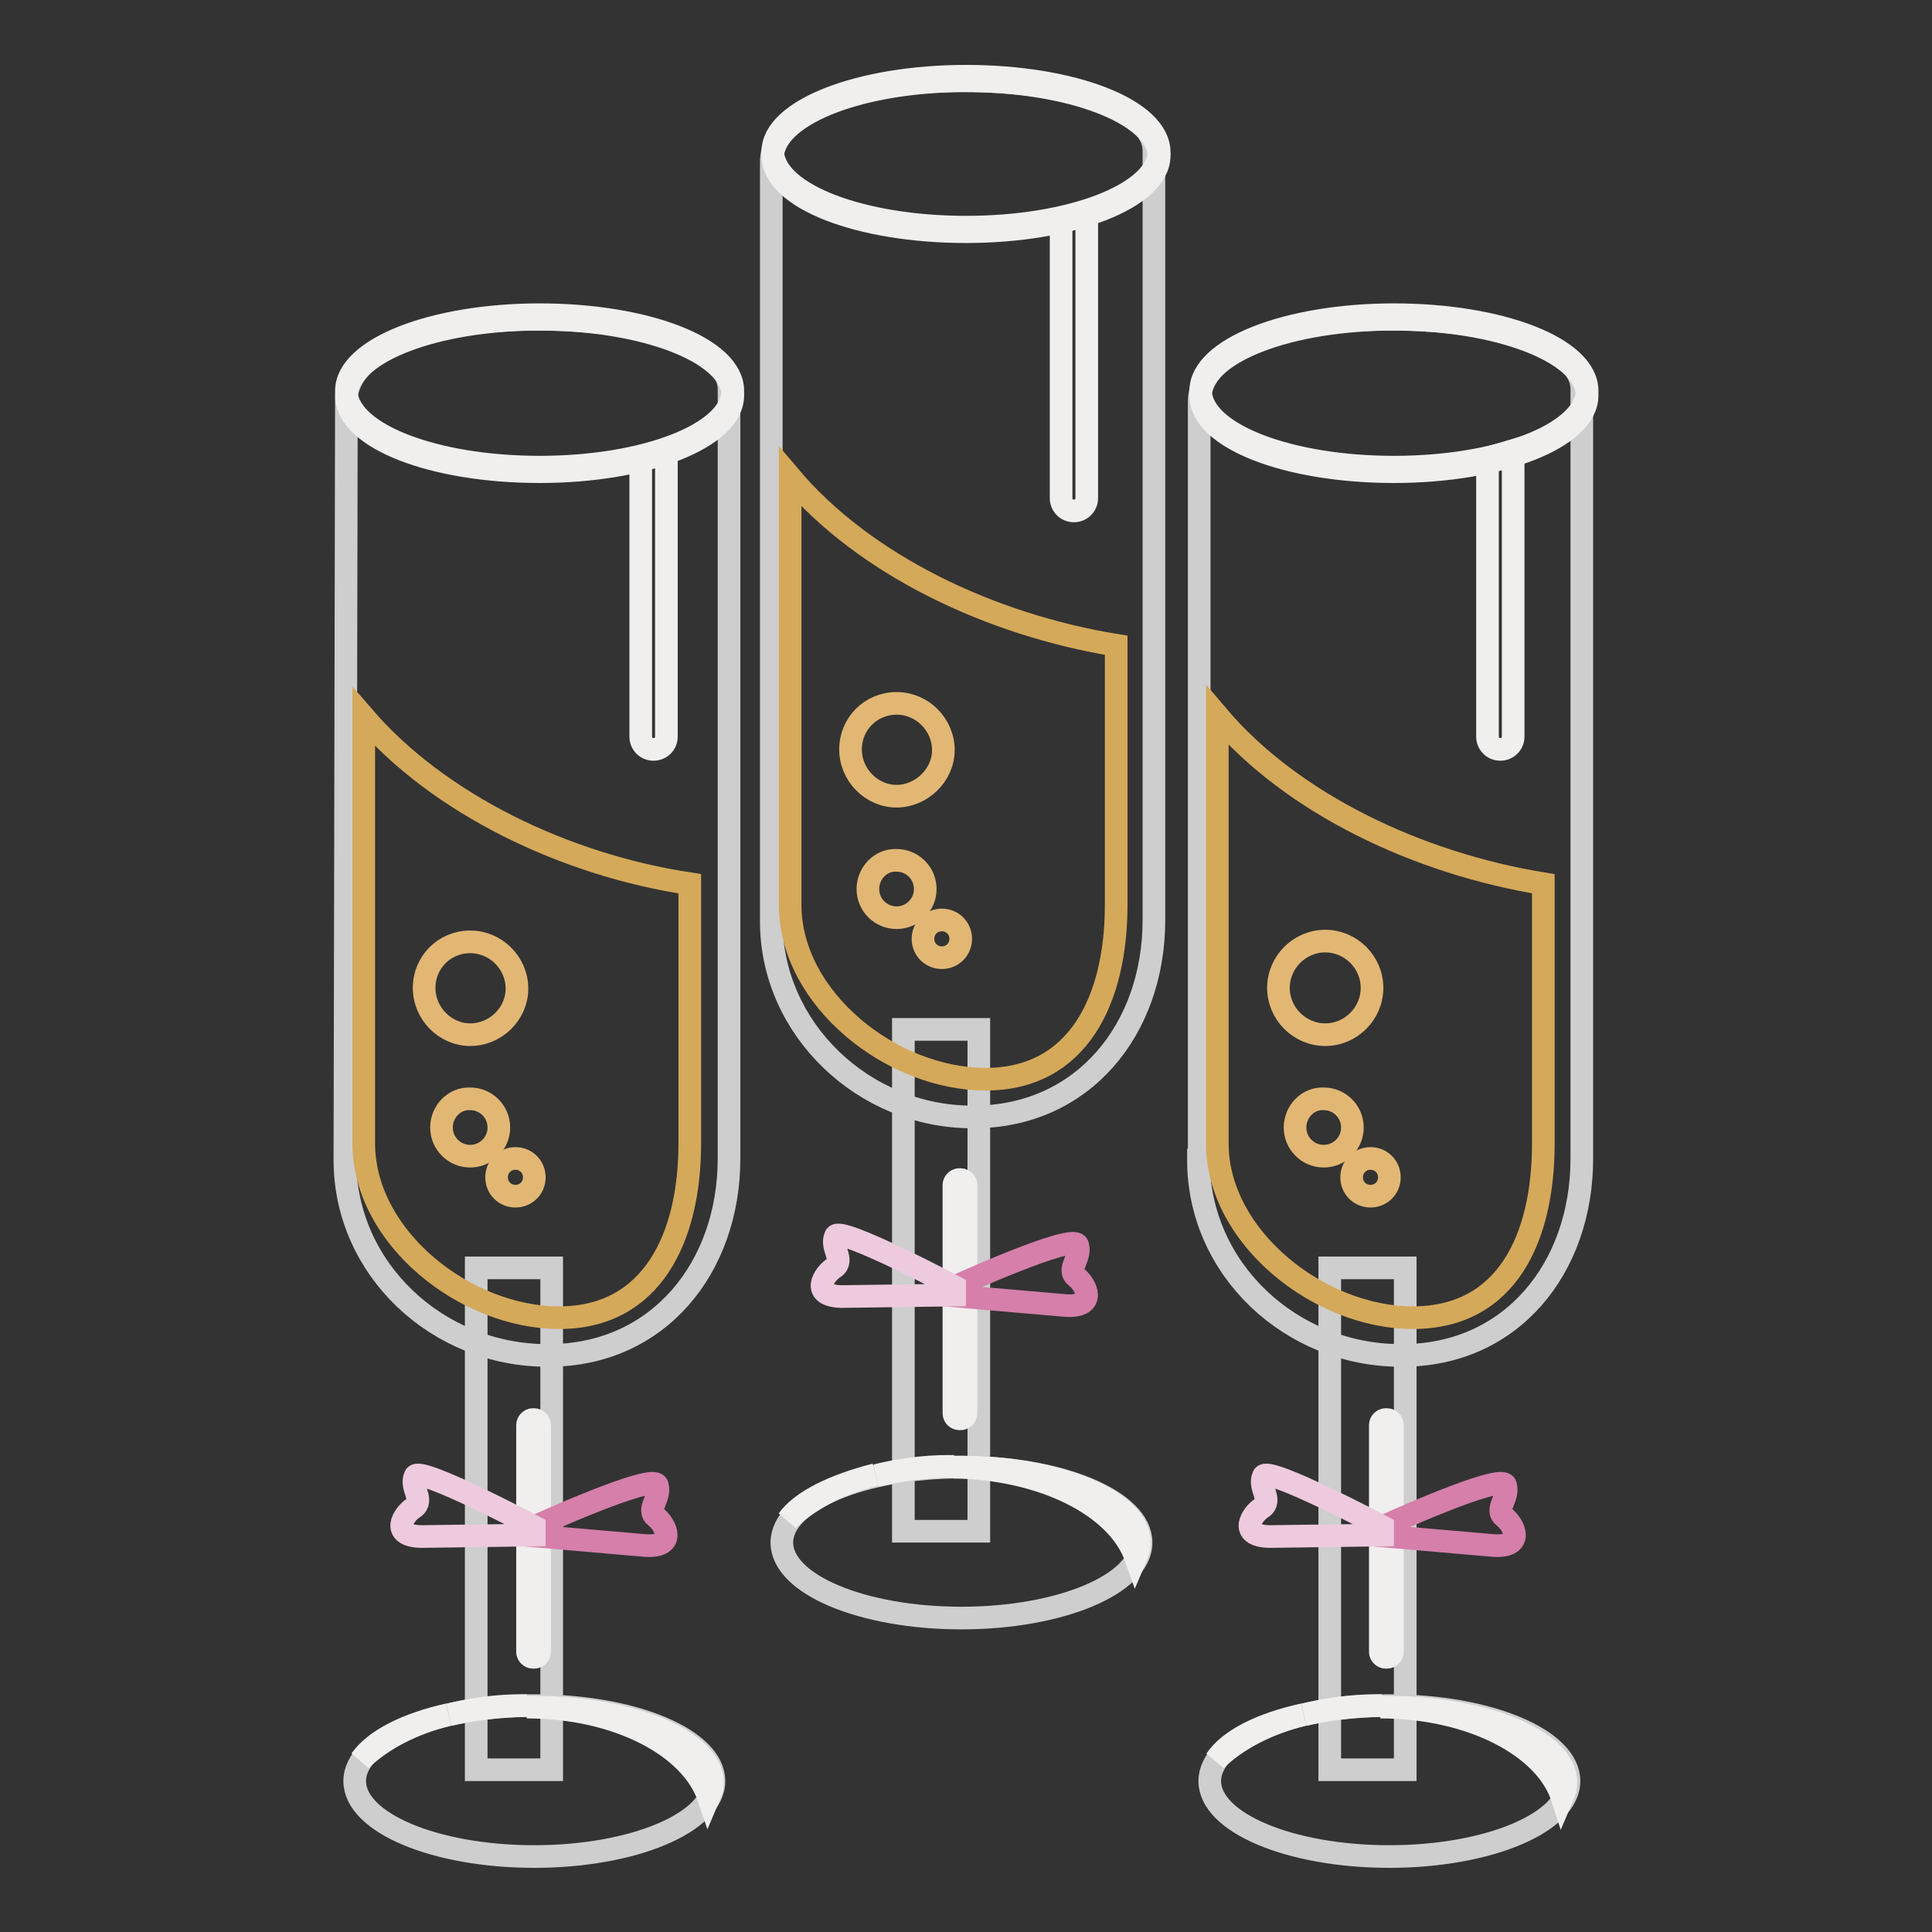 <?xml version="1.0" encoding="utf-8"?>
<!-- Svg Vector Icons : http://www.onlinewebfonts.com/icon -->
<!DOCTYPE svg PUBLIC "-//W3C//DTD SVG 1.1//EN" "http://www.w3.org/Graphics/SVG/1.1/DTD/svg11.dtd">
<svg version="1.1" xmlns="http://www.w3.org/2000/svg" xmlns:xlink="http://www.w3.org/1999/xlink" x="0px" y="0px" viewBox="0 0 256 256" enable-background="new 0 0 256 256" xml:space="preserve">
<rect x="0" y="0" width="256" height="256" fill="#333333" stroke="none"/>
<g> <path stroke-width="3" fill-opacity="0" stroke="#cececf"  d="M63.1,168h10v66.5h-10V168z"/> <path stroke-width="3" fill-opacity="0" stroke="#f0efee"  d="M71.5,218.9c0,0.3-0.3,0.7-0.7,0.7h-0.2c-0.3,0-0.7-0.3-0.7-0.7v-30.1c0-0.3,0.3-0.7,0.7-0.7h0.2 c0.3,0,0.7,0.3,0.7,0.7V218.9z"/> <path stroke-width="3" fill-opacity="0" stroke="#cececf"  d="M47,236c0,5.5,10.6,10,23.8,10c13.1,0,23.8-4.5,23.8-10c0,0,0,0,0,0c0-5.5-10.6-10-23.8-10 C57.7,226,47,230.5,47,236L47,236z"/> <path stroke-width="3" fill-opacity="0" stroke="#f0efee"  d="M47.8,233.2c2.8-2.7,6.8-4.8,11.6-6C54,228.4,49.7,230.5,47.8,233.2z M93.9,238.2c0.3-0.7,0.5-1.3,0.5-2 c0-5.5-10.6-10-23.8-10h-0.8C81.8,226.2,91.6,231.4,93.9,238.2L93.9,238.2z M69.1,226c-3.5,0-6.7,0.5-9.6,1.2 c3.2-0.7,6.5-1.2,10.3-1.2H69.1z"/> <path stroke-width="3" fill-opacity="0" stroke="#d57faa"  d="M70.8,202.3c0,0,15.8-7.2,16.3-5.5c0.5,1.7-1.5,3.2-0.2,4.2c1.3,1,2.8,4-1.3,3.8l-15-1.3L70.8,202.3z"/> <path stroke-width="3" fill-opacity="0" stroke="#edcadd"  d="M70.8,202.3c0,0-15.3-8.1-15.8-6.7c-0.7,1.5,1.3,3.2-0.2,4.2c-1.3,0.8-3.2,3.7,1,3.8l15-0.2V202.3z"/> <path stroke-width="3" fill-opacity="0" stroke="#cececf"  d="M45.7,153.7c0,14.5,12.3,25.9,26.8,25.9h0.2c14.5,0,23.9-11.6,23.9-26.1V51.6c0-5.7-11-9.3-25.4-9.3 s-25.3,4.2-25.3,10.8L45.7,153.7z"/> <path stroke-width="3" fill-opacity="0" stroke="#f0efee"  d="M71.5,42.3c13.8,0,25.1,4.3,25.6,9.8v-0.3c0-5.7-11.5-10.1-25.6-10.1s-25.6,4.5-25.6,10.1v0.3 C46.5,46.6,57.7,42.3,71.5,42.3z M71.5,61.9c-13.8,0-25.1-4.3-25.6-9.8v0.3c0,5.7,11.5,10.1,25.6,10.1s25.6-4.5,25.6-10.1v-0.3 C96.6,57.6,85.3,61.9,71.5,61.9z"/> <path stroke-width="3" fill-opacity="0" stroke="#d5a95a"  d="M48.2,151.5c0,12.5,13.5,23.1,25.9,23.1c12.3,0,17.3-10.6,17.3-23.1v-34.4c-16.6-2.5-33.3-10.6-43.2-22.1 V151.5z"/> <path stroke-width="3" fill-opacity="0" stroke="#e2b774"  d="M56.2,130.9c0,3.4,2.8,6.2,6.1,6.2c3.4,0,6.2-2.8,6.2-6.1c0,0,0,0,0,0c0-3.4-2.8-6.2-6.2-6.2 C58.9,124.8,56.2,127.5,56.2,130.9L56.2,130.9z"/> <path stroke-width="3" fill-opacity="0" stroke="#e2b774"  d="M58.5,149.4c0,2.1,1.7,3.8,3.8,3.8c2.1,0,3.8-1.7,3.8-3.8c0-2.1-1.7-3.8-3.8-3.8 C60.2,145.5,58.5,147.3,58.5,149.4C58.5,149.4,58.5,149.4,58.5,149.4z"/> <path stroke-width="3" fill-opacity="0" stroke="#e2b774"  d="M65.8,156c0,1.4,1.1,2.5,2.5,2.5s2.5-1.1,2.5-2.5c0,0,0,0,0,0c0-1.4-1.1-2.5-2.5-2.5 C66.9,153.5,65.8,154.6,65.8,156C65.8,156,65.8,156,65.8,156z"/> <path stroke-width="3" fill-opacity="0" stroke="#f0efee"  d="M88.3,59.7v37.9c0,1-0.8,1.7-1.7,1.7c-1,0-1.7-0.8-1.7-1.7V60.7L88.3,59.7z"/> <path stroke-width="3" fill-opacity="0" stroke="#cececf"  d="M119.7,136.4h10v66.5h-10V136.4z"/> <path stroke-width="3" fill-opacity="0" stroke="#f0efee"  d="M128,187.3c0,0.3-0.3,0.7-0.7,0.7h-0.2c-0.3,0-0.7-0.3-0.7-0.7V157c0-0.3,0.3-0.7,0.7-0.7h0.2 c0.3,0,0.7,0.3,0.7,0.7V187.3z"/> <path stroke-width="3" fill-opacity="0" stroke="#cececf"  d="M103.6,204.4c0,5.5,10.6,10,23.8,10c13.1,0,23.8-4.5,23.8-10c0,0,0,0,0,0c0-5.5-10.6-10-23.8-10 C114.2,194.4,103.6,198.9,103.6,204.4z"/> <path stroke-width="3" fill-opacity="0" stroke="#f0efee"  d="M104.4,201.4c2.8-2.7,6.8-4.8,11.6-6C110.5,196.8,106.2,198.9,104.4,201.4z M150.5,206.4 c0.3-0.7,0.5-1.3,0.5-2c0-5.5-10.6-10-23.8-10h-0.8C138.3,194.6,148.1,199.6,150.5,206.4L150.5,206.4z M125.7,194.3 c-3.5,0-6.7,0.5-9.6,1.2c3.2-0.7,6.5-1.2,10.3-1.2C126.2,194.4,126,194.3,125.7,194.3z"/> <path stroke-width="3" fill-opacity="0" stroke="#d57faa"  d="M126.5,170.5c0,0,15.8-7.2,16.3-5.5c0.5,1.7-1.5,3.2-0.2,4.2c1.3,1,2.8,4-1.3,3.8l-15-1.3L126.5,170.5z"/> <path stroke-width="3" fill-opacity="0" stroke="#edcadd"  d="M126.5,170.5c0,0-15.3-8.1-15.8-6.7c-0.7,1.5,1.3,3.2-0.2,4.2c-1.3,0.8-3.2,3.7,1,3.8l15-0.2V170.5z"/> <path stroke-width="3" fill-opacity="0" stroke="#cececf"  d="M102.2,122.1c0,14.3,12.3,25.9,26.6,25.9h0.2c14.5,0,23.9-11.6,23.9-26.1V20c0-5.7-11-9.3-25.4-9.3 c-14.5,0-25.3,4.2-25.3,10.8V122.1z"/> <path stroke-width="3" fill-opacity="0" stroke="#f0efee"  d="M128,10.7c13.8,0,25.1,4.3,25.6,9.8v-0.3c0-5.7-11.5-10.1-25.6-10.1c-14.1,0-25.6,4.5-25.6,10v0.3 C103.1,15,114.2,10.7,128,10.7z"/> <path stroke-width="3" fill-opacity="0" stroke="#f0efee"  d="M128,30.1c-13.8,0-25.1-4.3-25.6-9.8v0.3c0,5.7,11.5,10.1,25.6,10.1c14.1,0,25.6-4.5,25.6-10.1v-0.3 C153.1,25.8,141.8,30.1,128,30.1z"/> <path stroke-width="3" fill-opacity="0" stroke="#d5a95a"  d="M104.7,119.9c0,12.5,13.5,23.1,25.9,23.1c12.3,0,17.3-10.6,17.3-23.1V85.5c-16.6-2.7-33.3-10.6-43.2-22.3 V119.9z"/> <path stroke-width="3" fill-opacity="0" stroke="#e2b774"  d="M112.7,99.3c0,3.4,2.8,6.2,6.1,6.2s6.2-2.8,6.2-6.1c0,0,0,0,0,0c0-3.4-2.8-6.2-6.2-6.2 S112.7,95.9,112.7,99.3z"/> <path stroke-width="3" fill-opacity="0" stroke="#e2b774"  d="M115,117.8c0,2.1,1.7,3.8,3.8,3.8c2.1,0,3.8-1.7,3.8-3.8c0,0,0,0,0,0c0-2.1-1.7-3.8-3.8-3.8 C116.7,113.9,115,115.7,115,117.8C115,117.8,115,117.8,115,117.8z"/> <path stroke-width="3" fill-opacity="0" stroke="#e2b774"  d="M122.3,124.4c0,1.4,1.1,2.5,2.5,2.5c1.4,0,2.5-1.1,2.5-2.5c0,0,0,0,0,0c0-1.4-1.1-2.5-2.5-2.5 S122.3,123,122.3,124.4C122.3,124.4,122.3,124.4,122.3,124.4z"/> <path stroke-width="3" fill-opacity="0" stroke="#f0efee"  d="M144,28.1V66c0,1-0.8,1.7-1.7,1.7c-1,0-1.7-0.8-1.7-1.7V29.1L144,28.1z"/> <path stroke-width="3" fill-opacity="0" stroke="#cececf"  d="M176.2,168h10v66.5h-10V168z"/> <path stroke-width="3" fill-opacity="0" stroke="#f0efee"  d="M184.5,218.9c0,0.3-0.3,0.7-0.7,0.7h-0.2c-0.3,0-0.7-0.3-0.7-0.7v-30.1c0-0.3,0.3-0.7,0.7-0.7h0.2 c0.3,0,0.7,0.3,0.7,0.7V218.9z"/> <path stroke-width="3" fill-opacity="0" stroke="#cececf"  d="M160.3,236c0,5.5,10.6,10,23.8,10c13.1,0,23.8-4.5,23.8-10s-10.6-10-23.8-10 C170.9,226,160.3,230.5,160.3,236L160.3,236z"/> <path stroke-width="3" fill-opacity="0" stroke="#f0efee"  d="M161.1,233.2c2.8-2.7,6.8-4.8,11.6-6C167.2,228.4,162.9,230.5,161.1,233.2z M207,238.2 c0.3-0.7,0.5-1.3,0.5-2c0-5.5-10.6-10-23.8-10h-0.8C194.9,226.2,204.8,231.4,207,238.2L207,238.2z M182.4,226 c-3.5,0-6.7,0.5-9.6,1.2c3.2-0.7,6.5-1.2,10.3-1.2H182.4L182.4,226z"/> <path stroke-width="3" fill-opacity="0" stroke="#d57faa"  d="M183.2,202.3c0,0,15.8-7.2,16.3-5.5c0.5,1.7-1.5,3.2-0.2,4.2c1.3,1,2.8,4-1.3,3.8l-15-1.3L183.2,202.3z"/> <path stroke-width="3" fill-opacity="0" stroke="#edcadd"  d="M183.2,202.3c0,0-15.3-8.1-15.8-6.7c-0.7,1.5,1.3,3.2-0.2,4.2c-1.3,0.8-3.2,3.7,1,3.8l15-0.2V202.3 L183.2,202.3z"/> <path stroke-width="3" fill-opacity="0" stroke="#cececf"  d="M158.8,153.7c0,14.5,12.3,25.9,26.8,25.9h0.2c14.5,0,23.8-11.6,23.8-26.1V51.6c0-5.7-11-9.3-25.4-9.3 s-25.1,4.2-25.3,10.8V153.7z"/> <path stroke-width="3" fill-opacity="0" stroke="#f0efee"  d="M184.7,42.3c13.8,0,25.1,4.3,25.6,9.8v-0.3c0-5.7-11.5-10.1-25.6-10.1c-14.1,0-25.6,4.5-25.6,10.1v0.3 C159.6,46.6,170.9,42.3,184.7,42.3z M184.7,61.9c-13.8,0-25.1-4.3-25.6-9.8v0.3c0,5.7,11.5,10.1,25.6,10.1 c14.1,0,25.6-4.5,25.6-10.1v-0.3C209.7,57.6,198.5,61.9,184.7,61.9z"/> <path stroke-width="3" fill-opacity="0" stroke="#d5a95a"  d="M161.3,151.5c0,12.5,13.6,23.1,25.9,23.1c12.5,0,17.3-10.6,17.3-23.1v-34.4c-16.6-2.7-33.3-10.6-43.2-22.3 V151.5z"/> <path stroke-width="3" fill-opacity="0" stroke="#e2b774"  d="M169.4,130.9c0,3.4,2.8,6.2,6.2,6.2s6.2-2.8,6.2-6.2c0-3.4-2.8-6.2-6.2-6.2S169.4,127.5,169.4,130.9z"/> <path stroke-width="3" fill-opacity="0" stroke="#e2b774"  d="M171.6,149.4c0,2.1,1.7,3.8,3.8,3.8c2.1,0,3.8-1.7,3.8-3.8c0,0,0,0,0,0c0-2.1-1.7-3.8-3.8-3.8 C173.3,145.5,171.6,147.3,171.6,149.4C171.6,149.4,171.6,149.4,171.6,149.4z"/> <path stroke-width="3" fill-opacity="0" stroke="#e2b774"  d="M179.1,156c0,1.4,1.1,2.5,2.5,2.5c1.4,0,2.5-1.1,2.5-2.5c0-1.4-1.1-2.5-2.5-2.5 C180.2,153.5,179.1,154.6,179.1,156z"/> <path stroke-width="3" fill-opacity="0" stroke="#f0efee"  d="M200.5,59.7v37.9c0,1-0.8,1.7-1.7,1.7c-1,0-1.7-0.8-1.7-1.7V60.7L200.5,59.7z"/></g>
</svg>